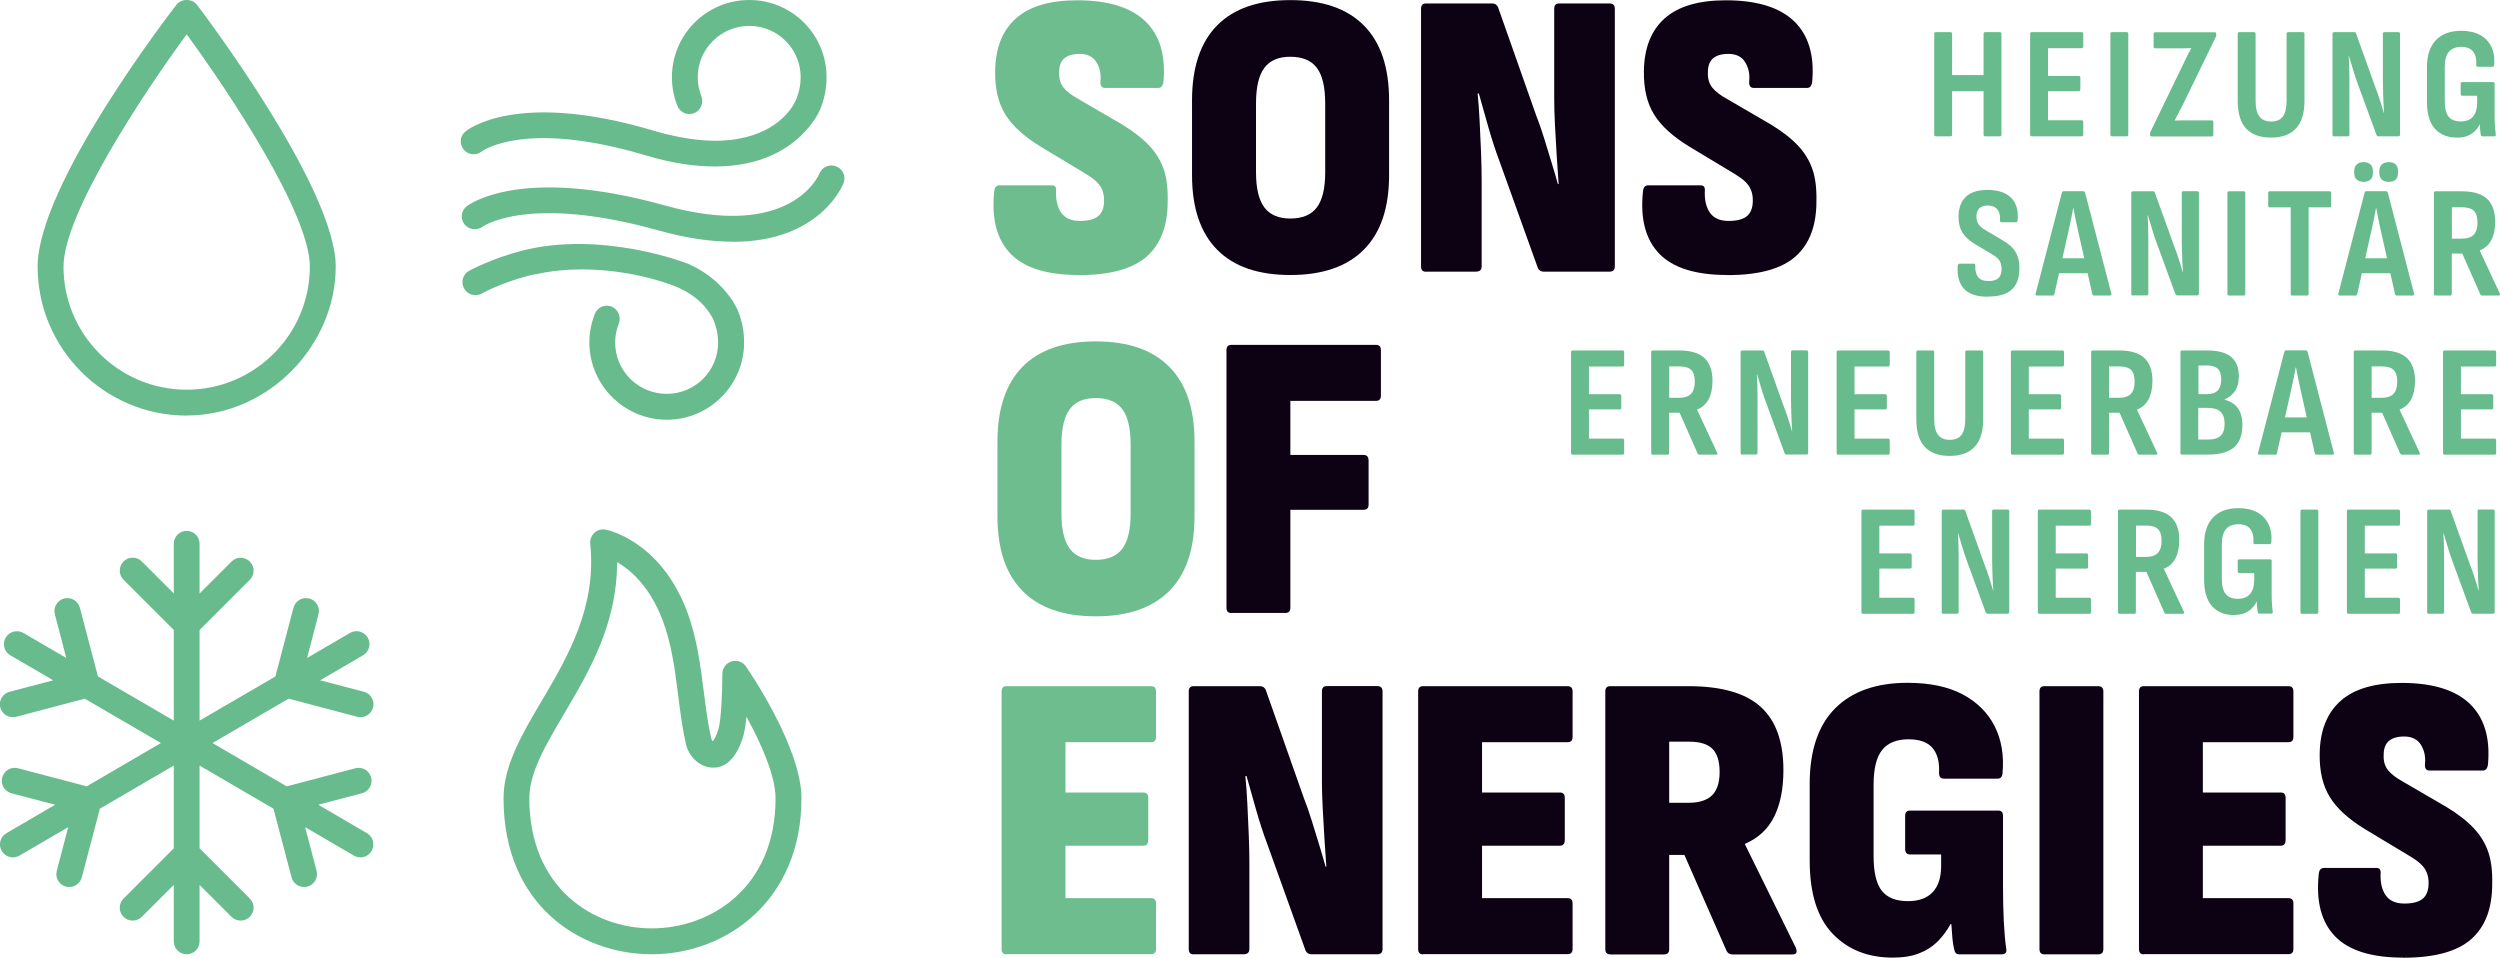 <?xml version="1.0" encoding="UTF-8"?> <svg xmlns="http://www.w3.org/2000/svg" id="Ebene_2" data-name="Ebene 2" viewBox="0 0 259.81 99.52"><defs><style> .cls-1 { fill: #68bb8d; } .cls-2 { fill: #0d0213; } .cls-3 { fill: #6ebd8f; } </style></defs><g id="Ebene_2-2" data-name="Ebene 2"><g><path class="cls-1" d="M19.4,43.19c-8.54,0-15.49-6.95-15.49-15.48S17.74,1.27,18.33.5c.51-.67,1.63-.67,2.14,0,.59.77,14.42,19.03,14.42,27.2s-6.95,15.48-15.49,15.48ZM19.4,3.57c-4.37,5.96-12.8,18.6-12.8,24.14,0,7.06,5.74,12.79,12.8,12.79s12.8-5.74,12.8-12.79c0-5.53-8.43-18.18-12.8-24.14Z"></path><path class="cls-1" d="M38.14,86.59l-5.07-2.96,4.54-1.19c.72-.19,1.15-.92.96-1.64-.19-.72-.92-1.15-1.64-.96l-7.14,1.88-7.71-4.5,7.91-4.61,7.14,1.88c.11.03.23.04.34.04.6,0,1.14-.4,1.3-1,.19-.72-.24-1.45-.96-1.64l-4.54-1.19,4.46-2.6c.64-.37.86-1.2.48-1.84-.38-.64-1.2-.86-1.84-.48l-4.46,2.6,1.19-4.54c.19-.72-.24-1.46-.96-1.64-.72-.19-1.45.24-1.64.96l-1.88,7.14-7.88,4.59v-9.41l5.22-5.22c.53-.53.53-1.38,0-1.9-.53-.53-1.38-.53-1.9,0l-3.32,3.32v-5.17c0-.74-.6-1.34-1.34-1.34s-1.34.6-1.34,1.34v5.16l-3.32-3.32c-.53-.53-1.38-.53-1.9,0s-.53,1.38,0,1.9l5.22,5.22v9.42l-7.88-4.59-1.88-7.14c-.19-.72-.92-1.15-1.64-.96-.72.19-1.15.92-.96,1.64l1.19,4.54-4.46-2.6c-.64-.37-1.46-.16-1.84.48-.37.64-.16,1.47.48,1.84l4.46,2.6-4.54,1.19c-.72.19-1.15.92-.96,1.64.16.6.7,1,1.3,1,.11,0,.23-.01.34-.04l7.14-1.88,7.91,4.61-7.71,4.5-7.14-1.88c-.72-.19-1.45.24-1.64.96-.19.72.24,1.45.96,1.64l4.54,1.19-5.07,2.96c-.64.37-.86,1.2-.48,1.84.25.43.7.67,1.16.67.23,0,.46-.06.68-.18l5.07-2.96-1.19,4.54c-.19.72.24,1.46.96,1.64.11.03.23.04.34.04.6,0,1.14-.4,1.3-1l1.88-7.14,7.68-4.48v8.6l-5.22,5.22c-.53.53-.53,1.38,0,1.9.26.26.61.39.95.39s.69-.13.95-.39l3.32-3.32v5.87c0,.74.6,1.34,1.34,1.34s1.34-.6,1.34-1.34v-5.87l3.32,3.32c.26.26.61.39.95.39s.69-.13.95-.39c.53-.53.53-1.38,0-1.9l-5.22-5.22v-8.6l7.68,4.48,1.88,7.14c.16.6.7,1,1.3,1,.11,0,.23-.01.34-.04.72-.19,1.15-.92.96-1.64l-1.19-4.54,5.07,2.96c.21.12.45.18.68.18.46,0,.91-.24,1.16-.67.37-.64.16-1.47-.48-1.84Z"></path><path class="cls-1" d="M67.74,99.17c-7.42,0-15.41-5.07-15.41-16.2,0-3.41,1.92-6.67,3.96-10.12,2.69-4.56,5.73-9.72,5.05-16.35-.04-.42.12-.84.43-1.13.32-.29.75-.41,1.16-.33.23.04,5.65,1.17,8.42,8.37,1.07,2.78,1.44,5.71,1.8,8.55.22,1.7.42,3.31.77,4.8.02.08.09.2.16.27.12-.14.35-.49.58-1.25.3-1.01.41-4.06.41-5.75,0-.59.38-1.11.94-1.29.56-.17,1.17.03,1.51.52.23.34,5.77,8.36,5.77,13.71,0,10.64-7.83,16.2-15.56,16.2ZM64.13,58.41c.01,6.43-2.91,11.38-5.53,15.81-1.92,3.26-3.59,6.08-3.59,8.75,0,9.28,6.59,13.51,12.72,13.51s12.87-4.23,12.87-13.51c0-2.37-1.53-5.77-3.03-8.48-.08.81-.19,1.55-.34,2.06-.87,2.86-2.34,3.29-3.22,3.22-1.42-.05-2.46-1.28-2.72-2.42-.37-1.62-.6-3.37-.81-5.06-.34-2.68-.69-5.45-1.65-7.92-1.32-3.43-3.3-5.14-4.71-5.96Z"></path><g><path class="cls-1" d="M76.15,25.12c-2.19,0-4.76-.34-7.78-1.19-13.45-3.75-18.17-.41-18.22-.37-.59.43-1.43.32-1.88-.25-.45-.58-.36-1.41.22-1.86.22-.18,5.6-4.28,20.6-.1,13.04,3.64,15.95-3.03,16.07-3.32.28-.68,1.06-1.01,1.75-.74.68.27,1.02,1.04.76,1.73-.12.31-2.5,6.11-11.51,6.11Z"></path><path class="cls-1" d="M85.9,8.03c0,1.09-.2,2.13-.57,3.1-.09.22-.18.45-.3.66-.07.13-.16.29-.27.47-.7,1.09-2.13,2.82-4.68,3.93-1.51.66-3.41,1.11-5.79,1.11-2.03,0-4.43-.32-7.24-1.17-12.53-3.73-16.95-.43-16.98-.39-.57.45-1.42.38-1.88-.2-.47-.56-.39-1.4.16-1.86.22-.18,5.31-4.32,19.47-.13,3.86,1.15,6.76,1.26,8.93.88v-.02c1.06-.18,1.94-.47,2.65-.84h.02c1.48-.72,2.35-1.67,2.83-2.36.08-.12.17-.24.23-.37.07-.09.11-.2.16-.29.05-.11.09-.22.14-.3.27-.7.43-1.45.43-2.22,0-2.96-2.4-5.34-5.34-5.34s-5.36,2.38-5.36,5.34c0,.68.13,1.34.38,1.97.27.7-.07,1.47-.75,1.76-.7.27-1.47-.07-1.74-.75-.38-.95-.57-1.95-.57-2.98C69.82,3.6,73.42,0,77.87,0s8.03,3.6,8.03,8.03Z"></path><path class="cls-1" d="M77.33,35.59c0,4.43-3.6,8.03-8.03,8.03s-8.05-3.6-8.05-8.03c0-1.02.2-2.03.57-2.98.27-.68,1.04-1.02,1.74-.75.68.29,1.02,1.06.75,1.76-.25.63-.38,1.29-.38,1.97,0,2.96,2.4,5.34,5.36,5.34s5.34-2.38,5.34-5.34c0-.77-.16-1.52-.43-2.22-.05-.09-.09-.2-.14-.3-.05-.09-.09-.2-.16-.29-.07-.14-.16-.25-.25-.38-.47-.68-1.34-1.63-2.82-2.35h-.02c-.32-.18-.68-.32-1.09-.47-.07-.02-.14-.04-.23-.07,0,0-.02,0-.05-.02-.65-.23-6.99-2.47-13.77-.99h-.02c-.27.04-.56.11-.82.18-2.71.7-4.75,1.81-4.77,1.83-.22.11-.43.16-.65.16-.48,0-.95-.25-1.18-.7-.36-.66-.13-1.47.52-1.83.11-.05,2.35-1.27,5.4-2.06,8.28-2.17,17.09,1.22,17.36,1.34,2.55,1.11,3.98,2.83,4.68,3.93.11.18.2.34.27.47.13.22.22.45.3.66.38.97.57,2.01.57,3.1Z"></path></g></g><g><path class="cls-3" d="M112.09,28.58c-3.29,0-5.65-.74-7.07-2.21-1.42-1.48-1.99-3.62-1.7-6.43.03-.45.21-.68.55-.68h5.45c.34,0,.48.21.43.64-.03.94.16,1.68.55,2.23.4.55,1.04.83,1.92.83s1.52-.17,1.92-.51c.4-.34.6-.88.6-1.62,0-.4-.06-.76-.19-1.08s-.33-.62-.62-.89c-.28-.27-.67-.54-1.15-.83l-4.6-2.77c-1.73-1.05-2.97-2.17-3.7-3.36-.74-1.19-1.09-2.7-1.06-4.51.03-2.38.74-4.21,2.15-5.47,1.4-1.26,3.53-1.89,6.36-1.89,3.21,0,5.56.72,7.07,2.15,1.5,1.43,2.14,3.5,1.92,6.19-.03.51-.21.77-.55.77h-5.53c-.37,0-.53-.26-.47-.77.06-.74-.09-1.38-.45-1.94-.35-.55-.93-.83-1.72-.83-.71,0-1.24.16-1.6.47-.36.31-.53.79-.53,1.45-.03.65.13,1.18.47,1.6.34.41.85.8,1.53,1.17l4.6,2.68c1.16.71,2.09,1.44,2.79,2.19.7.75,1.19,1.58,1.49,2.47.3.89.43,1.99.4,3.3,0,2.53-.72,4.43-2.17,5.72-1.45,1.29-3.8,1.94-7.07,1.94Z"></path><path class="cls-2" d="M134.1,28.58c-3.35,0-5.89-.88-7.62-2.64s-2.6-4.34-2.6-7.75v-7.75c0-3.43.87-6.03,2.6-7.79,1.73-1.76,4.27-2.64,7.62-2.64s5.9.88,7.64,2.64c1.75,1.76,2.62,4.36,2.62,7.79v7.75c0,3.41-.87,5.99-2.62,7.75s-4.29,2.64-7.64,2.64ZM134.1,22.71c1.25,0,2.16-.38,2.75-1.15.58-.77.87-1.99.87-3.66v-7.15c0-1.7-.29-2.94-.87-3.7-.58-.77-1.5-1.15-2.75-1.15s-2.12.38-2.7,1.15c-.58.77-.87,2-.87,3.7v7.15c0,1.67.29,2.89.87,3.66s1.48,1.15,2.7,1.15Z"></path><path class="cls-2" d="M148.19,28.24c-.34,0-.51-.18-.51-.55V.91c0-.37.17-.55.51-.55h6.89c.28,0,.48.13.6.38l3.96,11.24c.28.71.56,1.5.83,2.38.27.88.53,1.74.79,2.58.26.84.47,1.57.64,2.19h.08c-.06-.74-.12-1.66-.19-2.77-.07-1.11-.13-2.21-.19-3.32-.06-1.11-.08-2.03-.08-2.77V.91c0-.37.17-.55.51-.55h5.24c.37,0,.55.18.55.55v26.77c0,.37-.18.55-.55.55h-6.85c-.28,0-.48-.13-.6-.38l-3.96-11.02c-.43-1.13-.82-2.35-1.19-3.64s-.7-2.45-.98-3.47h-.13c.08.79.16,1.75.21,2.87s.11,2.23.15,3.32c.04,1.09.06,2.05.06,2.87v8.9c0,.37-.2.55-.6.55h-5.19Z"></path><path class="cls-2" d="M179.51,28.58c-3.29,0-5.65-.74-7.07-2.21-1.42-1.48-1.99-3.62-1.7-6.43.03-.45.21-.68.55-.68h5.45c.34,0,.48.21.43.64-.03.94.16,1.68.55,2.23.4.55,1.04.83,1.92.83s1.52-.17,1.92-.51c.4-.34.6-.88.6-1.62,0-.4-.06-.76-.19-1.08s-.33-.62-.62-.89c-.28-.27-.67-.54-1.15-.83l-4.6-2.77c-1.73-1.05-2.97-2.17-3.7-3.36-.74-1.19-1.09-2.7-1.06-4.51.03-2.38.74-4.21,2.15-5.47,1.4-1.26,3.53-1.89,6.36-1.89,3.21,0,5.56.72,7.07,2.15,1.5,1.43,2.14,3.5,1.92,6.19-.03.51-.21.77-.55.77h-5.53c-.37,0-.53-.26-.47-.77.06-.74-.09-1.38-.45-1.94-.35-.55-.93-.83-1.72-.83-.71,0-1.24.16-1.6.47-.36.31-.53.79-.53,1.45-.03.65.13,1.18.47,1.6.34.41.85.8,1.53,1.17l4.6,2.68c1.16.71,2.09,1.44,2.79,2.19.7.75,1.19,1.58,1.49,2.47.3.89.43,1.99.4,3.3,0,2.53-.72,4.43-2.17,5.72-1.45,1.29-3.8,1.94-7.07,1.94Z"></path><path class="cls-3" d="M113.88,64.05c-3.35,0-5.89-.88-7.62-2.64-1.73-1.76-2.6-4.34-2.6-7.75v-7.75c0-3.43.87-6.03,2.6-7.79,1.73-1.76,4.27-2.64,7.62-2.64s5.89.88,7.64,2.64,2.62,4.36,2.62,7.79v7.75c0,3.4-.87,5.99-2.62,7.75-1.75,1.76-4.29,2.64-7.64,2.64ZM113.88,58.18c1.25,0,2.16-.38,2.75-1.15.58-.77.87-1.99.87-3.66v-7.15c0-1.7-.29-2.94-.87-3.7-.58-.77-1.5-1.15-2.75-1.15s-2.12.38-2.7,1.15c-.58.77-.87,2-.87,3.7v7.15c0,1.67.29,2.89.87,3.66.58.77,1.48,1.15,2.7,1.15Z"></path><path class="cls-2" d="M127.97,63.71c-.34,0-.51-.18-.51-.55v-26.77c0-.37.17-.55.51-.55h15.03c.34,0,.51.18.51.55v4.72c0,.37-.17.55-.51.55h-8.9v5.62h7.62c.34,0,.51.2.51.6v4.55c0,.37-.17.55-.51.55h-7.62v10.17c0,.37-.17.55-.51.55h-5.62Z"></path><path class="cls-3" d="M104.6,99.18c-.34,0-.51-.18-.51-.55v-26.77c0-.37.17-.55.51-.55h15.03c.34,0,.51.19.51.55v4.72c0,.37-.17.55-.51.55h-8.9v5.23h8.09c.34,0,.51.19.51.55v4.38c0,.4-.17.6-.51.6h-8.09v5.45h8.9c.34,0,.51.18.51.55v4.72c0,.37-.17.55-.51.55h-15.03Z"></path><path class="cls-2" d="M124.05,99.18c-.34,0-.51-.18-.51-.55v-26.77c0-.37.17-.55.51-.55h6.89c.28,0,.48.13.6.38l3.96,11.24c.28.71.56,1.5.83,2.38.27.88.53,1.74.79,2.57.26.84.47,1.57.64,2.19h.08c-.06-.74-.12-1.66-.19-2.77-.07-1.11-.13-2.21-.19-3.32-.06-1.11-.08-2.03-.08-2.77v-9.36c0-.37.17-.55.51-.55h5.24c.37,0,.55.19.55.55v26.77c0,.37-.18.55-.55.55h-6.85c-.28,0-.48-.13-.6-.38l-3.96-11.02c-.43-1.13-.82-2.35-1.19-3.64-.37-1.29-.7-2.45-.98-3.47h-.13c.08.79.16,1.75.21,2.87.06,1.12.11,2.23.15,3.32.04,1.09.06,2.05.06,2.87v8.9c0,.37-.2.55-.6.55h-5.19Z"></path><path class="cls-2" d="M147.89,99.18c-.34,0-.51-.18-.51-.55v-26.77c0-.37.17-.55.51-.55h15.03c.34,0,.51.19.51.55v4.72c0,.37-.17.55-.51.55h-8.9v5.23h8.09c.34,0,.51.19.51.55v4.38c0,.4-.17.6-.51.6h-8.09v5.45h8.9c.34,0,.51.18.51.55v4.72c0,.37-.17.55-.51.55h-15.03Z"></path><path class="cls-2" d="M167.34,99.18c-.34,0-.51-.18-.51-.55v-26.77c0-.37.17-.55.51-.55h8.13c3.43,0,5.94.72,7.51,2.15,1.58,1.43,2.36,3.62,2.36,6.58,0,1.93-.32,3.54-.96,4.83s-1.65,2.23-3.04,2.83v.04l5.28,10.73c.2.48.08.72-.34.72h-6.21c-.31,0-.53-.13-.64-.38l-4.38-9.96h-1.58v9.79c0,.37-.18.55-.55.55h-5.58ZM173.47,83.43h2c1.11,0,1.92-.26,2.45-.77.52-.51.79-1.32.79-2.43s-.25-1.91-.75-2.41c-.5-.5-1.3-.74-2.4-.74h-2.09v6.34Z"></path><path class="cls-2" d="M196.71,99.52c-2.61,0-4.7-.84-6.28-2.51-1.58-1.67-2.36-4.2-2.36-7.58v-7.96c0-3.46.88-6.08,2.64-7.85,1.76-1.77,4.27-2.66,7.53-2.66,2.3,0,4.2.4,5.7,1.19,1.5.79,2.62,1.89,3.34,3.3s1,3.04.83,4.92c-.03.37-.2.55-.51.55h-5.62c-.31,0-.47-.21-.47-.64.06-1.08-.16-1.92-.66-2.53-.5-.61-1.34-.92-2.53-.92s-2.13.37-2.72,1.11-.89,1.94-.89,3.62v7.41c0,1.67.28,2.87.85,3.6.57.72,1.47,1.08,2.72,1.08,1.13,0,1.99-.31,2.58-.94.58-.62.87-1.53.87-2.72v-1.19h-3.23c-.34,0-.51-.2-.51-.6v-3.41c0-.37.17-.55.51-.55h9.19c.31,0,.47.19.47.55v7.28c0,1.33.03,2.55.08,3.66.06,1.11.14,2.06.25,2.85.09.4-.08.6-.51.6h-4.38c-.28,0-.45-.17-.51-.51-.08-.31-.15-.7-.19-1.17s-.08-.96-.11-1.47h-.08c-.37.68-.82,1.28-1.34,1.81-.53.53-1.16.94-1.92,1.23-.75.3-1.67.45-2.75.45Z"></path><path class="cls-2" d="M212.46,99.18c-.34,0-.51-.18-.51-.55v-26.77c0-.37.17-.55.51-.55h5.58c.37,0,.55.19.55.55v26.77c0,.37-.18.55-.55.55h-5.58Z"></path><path class="cls-2" d="M222.8,99.18c-.34,0-.51-.18-.51-.55v-26.77c0-.37.17-.55.51-.55h15.03c.34,0,.51.19.51.55v4.72c0,.37-.17.55-.51.55h-8.9v5.23h8.09c.34,0,.51.19.51.55v4.38c0,.4-.17.6-.51.6h-8.09v5.45h8.9c.34,0,.51.18.51.55v4.72c0,.37-.17.55-.51.55h-15.03Z"></path><path class="cls-2" d="M249.74,99.52c-3.29,0-5.65-.74-7.07-2.21s-1.99-3.62-1.7-6.43c.03-.45.21-.68.55-.68h5.45c.34,0,.48.21.43.64-.03.94.16,1.68.55,2.23.4.55,1.04.83,1.92.83s1.52-.17,1.92-.51c.4-.34.6-.88.6-1.62,0-.4-.06-.76-.19-1.08-.13-.33-.33-.62-.62-.89-.28-.27-.67-.55-1.15-.83l-4.6-2.77c-1.73-1.05-2.97-2.17-3.7-3.36-.74-1.19-1.09-2.7-1.06-4.51.03-2.38.75-4.21,2.15-5.47s3.53-1.89,6.36-1.89c3.21,0,5.56.72,7.07,2.15,1.5,1.43,2.14,3.5,1.92,6.19-.03.51-.21.77-.55.77h-5.53c-.37,0-.53-.25-.47-.77.06-.74-.09-1.38-.45-1.94-.36-.55-.93-.83-1.72-.83-.71,0-1.24.16-1.6.47-.35.31-.53.79-.53,1.45-.03.65.13,1.19.47,1.6.34.41.85.8,1.53,1.17l4.6,2.68c1.16.71,2.09,1.44,2.79,2.19s1.19,1.58,1.49,2.47c.3.89.43,1.99.4,3.3,0,2.53-.72,4.43-2.17,5.72-1.45,1.29-3.8,1.94-7.07,1.94Z"></path></g><g><path class="cls-1" d="M201.18,14.17c-.11,0-.17-.06-.17-.18V3.52c0-.12.05-.18.17-.18h1.52c.11,0,.17.06.17.18v4.28h3.27V3.52c0-.12.06-.18.18-.18h1.5c.12,0,.18.06.18.18v10.47c0,.12-.06.18-.18.18h-1.5c-.12,0-.18-.06-.18-.18v-4.51h-3.27v4.51c0,.12-.06.18-.17.18h-1.52Z"></path><path class="cls-1" d="M211.15,14.17c-.11,0-.17-.06-.17-.18V3.52c0-.12.06-.18.17-.18h5.18c.11,0,.17.06.17.18v1.31c0,.12-.06.18-.17.18h-3.49v2.88h3.19c.11,0,.17.06.17.18v1.22c0,.12-.05.18-.17.18h-3.19v3.03h3.49c.11,0,.17.06.17.18v1.31c0,.12-.06.18-.17.18h-5.18Z"></path><path class="cls-1" d="M219.49,14.17c-.11,0-.17-.06-.17-.18V3.52c0-.12.05-.18.17-.18h1.52c.11,0,.17.06.17.18v10.47c0,.12-.06.18-.17.18h-1.52Z"></path><path class="cls-1" d="M223.59,14.17c-.1,0-.15-.06-.15-.17v-.08c0-.08.02-.15.05-.23l3.37-6.96c.13-.29.27-.58.42-.87.15-.29.29-.57.44-.83v-.03c-.24.01-.49.02-.75.02h-2.99c-.11,0-.17-.06-.17-.18v-1.31c0-.12.05-.18.17-.18h6.17c.11,0,.17.05.17.17v.08s0,.07,0,.11c0,.04-.02.08-.04.12l-3.42,7.03c-.14.28-.29.55-.43.83s-.29.55-.43.82v.02c.28-.01.54-.02.79-.02h3.06c.11,0,.17.06.17.18v1.31c0,.12-.05.18-.17.18h-6.25Z"></path><path class="cls-1" d="M236.03,14.3c-1.16,0-2.03-.32-2.61-.95-.58-.63-.87-1.59-.87-2.87V3.52c0-.12.05-.18.17-.18h1.52c.11,0,.17.06.17.18v6.93c0,.76.13,1.32.4,1.66.26.35.67.52,1.22.52s.96-.17,1.21-.52c.26-.35.39-.9.39-1.66V3.52c0-.12.06-.18.17-.18h1.52c.11,0,.17.06.17.18v6.98c0,1.26-.29,2.21-.88,2.84-.58.64-1.45.96-2.58.96Z"></path><path class="cls-1" d="M242.55,14.17c-.1,0-.15-.06-.15-.18V3.52c0-.12.06-.18.17-.18h2.1c.1,0,.16.04.18.13l1.93,5.39c.12.3.24.62.36.97.12.35.23.68.33,1.01.1.33.19.62.26.88h.03c-.02-.3-.04-.64-.06-1.03-.02-.38-.03-.78-.04-1.17s-.02-.74-.02-1.03V3.52c0-.12.05-.18.17-.18h1.44c.11,0,.17.06.17.18v10.47c0,.12-.05.18-.17.18h-2.07c-.09,0-.15-.04-.2-.13l-1.92-5.24c-.19-.51-.36-1.02-.51-1.53s-.3-.99-.43-1.43h-.03c.02.32.04.68.05,1.08.01.4.02.8.02,1.2,0,.4,0,.76,0,1.09v4.78c0,.12-.05.18-.17.18h-1.46Z"></path><path class="cls-1" d="M255.35,14.3c-.99,0-1.76-.31-2.31-.93s-.82-1.53-.82-2.75v-3.65c0-1.22.31-2.16.93-2.8.62-.65,1.49-.97,2.63-.97.78,0,1.44.15,1.97.44s.92.71,1.17,1.24c.25.53.35,1.16.28,1.88-.01.12-.07.18-.17.18h-1.52c-.12,0-.18-.07-.17-.2.04-.58-.06-1.04-.32-1.37s-.66-.5-1.21-.5c-.58,0-1.02.17-1.31.51-.29.34-.43.88-.43,1.62v3.52c0,.74.13,1.27.4,1.6.26.33.69.5,1.27.5s.99-.17,1.27-.51c.29-.34.43-.84.43-1.5v-.66h-1.55c-.11,0-.17-.06-.17-.18v-1.06c0-.12.05-.18.17-.18h3.19c.11,0,.17.06.17.18v3.04c0,.47,0,.89.03,1.24.02.35.05.68.09.98.02.13-.03.2-.17.2h-1.21c-.1,0-.16-.06-.18-.17-.02-.13-.04-.29-.06-.47-.02-.18-.03-.38-.04-.6h-.02c-.13.28-.31.52-.53.73s-.48.37-.78.48-.64.17-1.04.17Z"></path><path class="cls-1" d="M206.59,30.84c-1.17,0-2-.29-2.51-.86-.5-.57-.71-1.36-.62-2.35.01-.15.07-.23.18-.23h1.49c.11,0,.16.08.15.23-.02.52.08.91.31,1.18.23.27.58.4,1.05.4s.82-.1,1.04-.3c.22-.21.33-.52.33-.95,0-.23-.03-.44-.09-.61s-.16-.34-.31-.49c-.14-.15-.33-.29-.56-.42l-1.79-1.06c-.62-.38-1.06-.79-1.33-1.23-.27-.45-.4-1.01-.39-1.68.01-.88.27-1.56.77-2.03s1.25-.7,2.24-.7c1.09,0,1.91.27,2.45.81.54.54.77,1.31.68,2.3-.02.17-.08.25-.17.25h-1.52c-.11,0-.16-.08-.15-.25.04-.45-.04-.81-.26-1.08s-.55-.41-.99-.41c-.38,0-.67.09-.87.27-.2.18-.31.46-.32.83-.01.34.06.63.22.85.16.23.42.44.77.64l1.74,1.03c.43.25.77.52,1.02.79s.43.59.55.93c.12.35.17.76.16,1.25,0,.93-.26,1.64-.78,2.13s-1.35.74-2.48.74Z"></path><path class="cls-1" d="M211.68,30.71c-.12,0-.17-.07-.13-.2l2.73-10.49c.03-.1.1-.15.2-.15h2c.1,0,.17.05.21.15l2.73,10.49c.03.13-.01.2-.13.2h-1.67c-.09,0-.15-.05-.18-.15l-1.51-6.7c-.09-.38-.17-.75-.24-1.12-.07-.37-.14-.74-.21-1.1h-.03c-.07.36-.13.73-.21,1.1-.07.37-.15.74-.24,1.12l-1.5,6.7c-.01.1-.07.15-.18.15h-1.64ZM213.7,28.39l.31-1.55h2.88l.33,1.55h-3.52Z"></path><path class="cls-1" d="M221.64,30.71c-.1,0-.15-.06-.15-.18v-10.47c0-.12.05-.18.17-.18h2.1c.1,0,.16.04.18.13l1.94,5.39c.12.3.24.62.36.97.12.35.23.68.33,1.01.1.33.19.62.26.88h.03c-.02-.3-.04-.64-.06-1.03-.02-.38-.03-.78-.04-1.17-.01-.4-.02-.74-.02-1.03v-4.98c0-.12.05-.18.17-.18h1.44c.11,0,.17.06.17.18v10.47c0,.12-.06.18-.17.18h-2.07c-.09,0-.15-.04-.2-.13l-1.92-5.24c-.19-.51-.36-1.02-.51-1.53s-.3-.99-.43-1.43h-.03c.02.32.04.68.05,1.08.01.4.02.8.02,1.2,0,.4,0,.76,0,1.09v4.78c0,.12-.06.18-.17.18h-1.46Z"></path><path class="cls-1" d="M231.65,30.71c-.11,0-.17-.06-.17-.18v-10.47c0-.12.06-.18.17-.18h1.52c.11,0,.17.06.17.18v10.47c0,.12-.06.18-.17.18h-1.52Z"></path><path class="cls-1" d="M238.23,30.71c-.11,0-.17-.06-.17-.18v-8.98h-2.17c-.11,0-.17-.06-.17-.18v-1.31c0-.12.06-.18.17-.18h6.2c.11,0,.17.06.17.18v1.31c0,.12-.05.18-.17.18h-2.17v8.98c0,.12-.05.18-.17.18h-1.54Z"></path><path class="cls-1" d="M243.14,30.71c-.12,0-.17-.07-.13-.2l2.73-10.49c.03-.1.1-.15.2-.15h2c.1,0,.17.05.21.15l2.73,10.49c.03.13-.01.2-.13.2h-1.67c-.09,0-.15-.05-.18-.15l-1.5-6.7c-.09-.38-.17-.75-.24-1.12-.07-.37-.14-.74-.21-1.1h-.03c-.07.36-.14.73-.21,1.1-.07.37-.15.74-.24,1.12l-1.5,6.7c-.01.1-.07.15-.18.15h-1.64ZM245.64,18.9c-.31,0-.55-.08-.72-.24-.17-.16-.26-.38-.26-.67v-.21c0-.3.09-.53.26-.69s.41-.24.72-.24.54.08.71.24c.17.16.25.39.25.69v.21c0,.29-.08.51-.25.67-.17.16-.4.24-.71.24ZM245.16,28.39l.31-1.55h2.88l.33,1.55h-3.52ZM248.25,18.9c-.31,0-.55-.08-.72-.24-.17-.16-.26-.38-.26-.67v-.21c0-.3.09-.53.26-.69s.41-.24.72-.24.56.08.72.24.24.39.24.69v.21c0,.29-.08.51-.24.67-.16.16-.4.24-.72.24Z"></path><path class="cls-1" d="M253.11,30.71c-.11,0-.17-.06-.17-.18v-10.47c0-.12.06-.18.17-.18h2.73c1.19,0,2.07.26,2.63.79s.84,1.31.84,2.37c0,.78-.14,1.43-.41,1.93s-.67.85-1.19,1.05v.03l2.07,4.43c.07.15.03.23-.12.23h-1.7c-.09,0-.15-.04-.2-.13l-1.87-4.23h-1.09v4.18c0,.12-.06.18-.17.18h-1.52ZM254.8,24.8h1.03c.57,0,.99-.14,1.25-.41.26-.28.39-.7.39-1.27s-.13-.98-.38-1.22-.66-.36-1.22-.36h-1.06v3.27Z"></path><path class="cls-1" d="M163.44,47.25c-.11,0-.17-.06-.17-.18v-10.47c0-.12.06-.18.17-.18h5.18c.11,0,.17.06.17.18v1.31c0,.12-.06.18-.17.18h-3.49v2.88h3.19c.11,0,.17.06.17.18v1.22c0,.12-.05.18-.17.18h-3.19v3.03h3.49c.11,0,.17.06.17.18v1.31c0,.12-.06.18-.17.18h-5.18Z"></path><path class="cls-1" d="M171.77,47.25c-.11,0-.17-.06-.17-.18v-10.47c0-.12.05-.18.17-.18h2.73c1.19,0,2.07.26,2.63.79.56.52.84,1.31.84,2.37,0,.78-.14,1.42-.41,1.93-.28.5-.67.85-1.19,1.05v.03l2.07,4.43c.07.15.03.23-.12.23h-1.7c-.09,0-.15-.04-.2-.13l-1.87-4.23h-1.09v4.18c0,.12-.06.18-.17.18h-1.52ZM173.46,41.34h1.03c.57,0,.99-.14,1.25-.41s.39-.7.39-1.27-.13-.98-.38-1.22c-.25-.24-.66-.36-1.22-.36h-1.06v3.28Z"></path><path class="cls-1" d="M181.04,47.25c-.1,0-.15-.06-.15-.18v-10.47c0-.12.06-.18.17-.18h2.1c.1,0,.16.04.18.13l1.93,5.39c.12.3.24.62.36.97.12.35.23.68.33,1.01s.19.62.26.88h.03c-.02-.3-.04-.64-.06-1.03s-.03-.78-.04-1.17c-.01-.4-.02-.74-.02-1.03v-4.98c0-.12.05-.18.17-.18h1.44c.11,0,.17.06.17.18v10.47c0,.12-.05.18-.17.18h-2.07c-.09,0-.15-.04-.2-.13l-1.92-5.24c-.19-.51-.36-1.02-.51-1.53-.15-.51-.3-.99-.43-1.43h-.03c.02.32.04.68.05,1.08.01.4.02.8.02,1.2s0,.76,0,1.09v4.78c0,.12-.05.18-.17.18h-1.46Z"></path><path class="cls-1" d="M191.04,47.25c-.11,0-.17-.06-.17-.18v-10.47c0-.12.06-.18.17-.18h5.18c.11,0,.17.06.17.18v1.31c0,.12-.06.18-.17.18h-3.49v2.88h3.19c.11,0,.17.06.17.18v1.22c0,.12-.05.18-.17.18h-3.19v3.03h3.49c.11,0,.17.06.17.18v1.31c0,.12-.06.18-.17.18h-5.18Z"></path><path class="cls-1" d="M202.62,47.38c-1.16,0-2.03-.32-2.6-.95-.58-.63-.87-1.59-.87-2.87v-6.96c0-.12.06-.18.17-.18h1.52c.11,0,.17.06.17.18v6.93c0,.76.13,1.32.4,1.66s.67.52,1.22.52.96-.17,1.22-.52c.26-.35.39-.9.39-1.66v-6.93c0-.12.05-.18.17-.18h1.52c.11,0,.17.06.17.18v6.98c0,1.26-.29,2.21-.88,2.84-.58.64-1.44.96-2.58.96Z"></path><path class="cls-1" d="M209.15,47.25c-.11,0-.17-.06-.17-.18v-10.47c0-.12.06-.18.17-.18h5.18c.11,0,.17.06.17.18v1.31c0,.12-.06.18-.17.18h-3.49v2.88h3.19c.11,0,.17.06.17.18v1.22c0,.12-.05.18-.17.18h-3.19v3.03h3.49c.11,0,.17.06.17.18v1.31c0,.12-.06.18-.17.18h-5.18Z"></path><path class="cls-1" d="M217.49,47.25c-.11,0-.17-.06-.17-.18v-10.47c0-.12.06-.18.17-.18h2.73c1.19,0,2.07.26,2.63.79.56.52.84,1.31.84,2.37,0,.78-.14,1.42-.41,1.93s-.67.85-1.19,1.05v.03l2.07,4.43c.07.15.03.23-.12.23h-1.7c-.09,0-.15-.04-.2-.13l-1.87-4.23h-1.09v4.18c0,.12-.06.18-.17.18h-1.52ZM219.17,41.34h1.03c.57,0,.99-.14,1.25-.41.26-.28.39-.7.39-1.27s-.13-.98-.38-1.22c-.25-.24-.66-.36-1.22-.36h-1.06v3.28Z"></path><path class="cls-1" d="M226.78,47.25c-.12,0-.18-.06-.18-.18v-10.47c0-.12.06-.18.18-.18h2.6c1.11,0,1.94.22,2.48.67.54.45.81,1.12.81,2.01,0,.61-.12,1.1-.36,1.48-.24.38-.61.69-1.12.93v.03c.61.16,1.07.45,1.38.88.31.44.47,1.01.47,1.73,0,1.06-.29,1.84-.87,2.34-.58.5-1.49.75-2.72.75h-2.68ZM228.45,40.96h.93c.5,0,.86-.13,1.1-.39.24-.26.36-.64.36-1.15s-.12-.87-.36-1.1c-.24-.23-.63-.34-1.17-.34h-.84v2.98ZM228.45,45.68h1.04c.58,0,1.01-.13,1.29-.4s.41-.68.41-1.26c0-.54-.14-.95-.41-1.22-.28-.27-.71-.41-1.29-.41h-1.04v3.27Z"></path><path class="cls-1" d="M234.8,47.25c-.12,0-.17-.07-.13-.2l2.73-10.49c.03-.1.1-.15.2-.15h2c.1,0,.17.05.21.15l2.73,10.49c.03.13-.01.2-.13.2h-1.67c-.09,0-.15-.05-.18-.15l-1.5-6.7c-.09-.38-.17-.75-.24-1.12-.07-.37-.14-.74-.21-1.1h-.03c-.07.36-.14.73-.21,1.1-.07.37-.15.74-.24,1.12l-1.5,6.7c-.01.1-.07.15-.18.15h-1.64ZM236.82,44.93l.31-1.55h2.88l.33,1.55h-3.52Z"></path><path class="cls-1" d="M244.78,47.25c-.11,0-.17-.06-.17-.18v-10.47c0-.12.06-.18.17-.18h2.73c1.19,0,2.07.26,2.63.79.56.52.84,1.31.84,2.37,0,.78-.14,1.42-.41,1.93s-.67.85-1.19,1.05v.03l2.07,4.43c.07.15.03.23-.12.23h-1.7c-.09,0-.15-.04-.2-.13l-1.87-4.23h-1.09v4.18c0,.12-.06.18-.17.18h-1.52ZM246.46,41.34h1.03c.57,0,.99-.14,1.25-.41.26-.28.39-.7.39-1.27s-.13-.98-.38-1.22c-.25-.24-.66-.36-1.22-.36h-1.06v3.28Z"></path><path class="cls-1" d="M254.06,47.25c-.11,0-.17-.06-.17-.18v-10.47c0-.12.05-.18.17-.18h5.18c.11,0,.17.06.17.18v1.31c0,.12-.05.18-.17.18h-3.49v2.88h3.19c.11,0,.17.06.17.18v1.22c0,.12-.06.18-.17.18h-3.19v3.03h3.49c.11,0,.17.06.17.18v1.31c0,.12-.05.18-.17.18h-5.18Z"></path><path class="cls-1" d="M193.62,63.79c-.11,0-.17-.06-.17-.18v-10.47c0-.12.05-.18.17-.18h5.18c.11,0,.17.06.17.18v1.31c0,.12-.05.18-.17.18h-3.49v2.88h3.19c.11,0,.17.06.17.18v1.22c0,.12-.06.18-.17.18h-3.19v3.03h3.49c.11,0,.17.06.17.18v1.31c0,.12-.05.18-.17.18h-5.18Z"></path><path class="cls-1" d="M201.94,63.79c-.1,0-.15-.06-.15-.18v-10.47c0-.12.06-.18.17-.18h2.1c.1,0,.16.04.18.13l1.93,5.39c.12.3.24.62.36.97.12.35.23.68.33,1.01s.19.62.26.88h.03c-.02-.3-.04-.64-.06-1.03s-.03-.78-.04-1.17c-.01-.4-.02-.74-.02-1.03v-4.98c0-.12.05-.18.17-.18h1.44c.11,0,.17.06.17.18v10.47c0,.12-.05.18-.17.18h-2.07c-.09,0-.15-.04-.2-.13l-1.92-5.24c-.19-.51-.36-1.02-.51-1.53-.15-.51-.3-.99-.43-1.43h-.03c.02.32.04.68.05,1.08.01.4.02.8.02,1.2s0,.76,0,1.09v4.78c0,.12-.05.18-.17.18h-1.46Z"></path><path class="cls-1" d="M211.95,63.79c-.11,0-.17-.06-.17-.18v-10.47c0-.12.05-.18.17-.18h5.18c.11,0,.17.06.17.18v1.31c0,.12-.05.18-.17.18h-3.49v2.88h3.19c.11,0,.17.06.17.18v1.22c0,.12-.06.18-.17.18h-3.19v3.03h3.49c.11,0,.17.06.17.18v1.31c0,.12-.05.18-.17.18h-5.18Z"></path><path class="cls-1" d="M220.28,63.79c-.11,0-.17-.06-.17-.18v-10.47c0-.12.06-.18.17-.18h2.73c1.19,0,2.07.26,2.63.79.56.52.84,1.31.84,2.37,0,.78-.14,1.42-.41,1.93s-.67.85-1.19,1.05v.03l2.07,4.43c.07.15.03.23-.12.23h-1.7c-.09,0-.15-.04-.2-.13l-1.87-4.23h-1.09v4.18c0,.12-.06.18-.17.18h-1.52ZM221.97,57.88h1.03c.57,0,.99-.14,1.25-.41.26-.28.39-.7.39-1.27s-.13-.98-.38-1.22c-.25-.24-.66-.36-1.22-.36h-1.06v3.28Z"></path><path class="cls-1" d="M232.19,63.92c-.99,0-1.76-.31-2.31-.93-.55-.62-.82-1.53-.82-2.75v-3.66c0-1.22.31-2.16.93-2.8.62-.65,1.49-.97,2.63-.97.78,0,1.44.15,1.97.44.53.29.92.71,1.17,1.24s.35,1.16.28,1.88c-.01.12-.07.18-.17.18h-1.52c-.12,0-.18-.07-.17-.2.04-.58-.06-1.04-.32-1.37-.26-.33-.67-.5-1.22-.5-.58,0-1.02.17-1.31.51s-.43.88-.43,1.62v3.52c0,.74.13,1.27.4,1.6.26.33.69.5,1.27.5s.99-.17,1.27-.51c.29-.34.43-.84.43-1.51v-.66h-1.55c-.11,0-.17-.06-.17-.18v-1.06c0-.12.06-.18.17-.18h3.19c.11,0,.17.06.17.18v3.04c0,.47,0,.89.02,1.24s.05.68.09.98c.02.13-.03.2-.17.2h-1.21c-.1,0-.16-.06-.18-.17-.02-.13-.04-.29-.06-.47-.02-.18-.03-.38-.04-.6h-.02c-.13.28-.31.52-.53.73-.22.21-.48.37-.78.48-.3.11-.65.17-1.04.17Z"></path><path class="cls-1" d="M239.24,63.79c-.11,0-.17-.06-.17-.18v-10.47c0-.12.06-.18.17-.18h1.52c.11,0,.17.06.17.18v10.47c0,.12-.06.18-.17.18h-1.52Z"></path><path class="cls-1" d="M244.07,63.79c-.11,0-.17-.06-.17-.18v-10.47c0-.12.06-.18.17-.18h5.18c.11,0,.17.06.17.18v1.31c0,.12-.06.18-.17.18h-3.49v2.88h3.19c.11,0,.17.06.17.18v1.22c0,.12-.05.18-.17.18h-3.19v3.03h3.49c.11,0,.17.06.17.18v1.31c0,.12-.06.18-.17.18h-5.18Z"></path><path class="cls-1" d="M252.39,63.79c-.1,0-.15-.06-.15-.18v-10.47c0-.12.06-.18.17-.18h2.1c.1,0,.16.04.18.13l1.93,5.39c.12.3.24.62.36.97.12.35.23.68.33,1.01s.19.62.26.88h.03c-.02-.3-.04-.64-.06-1.03s-.03-.78-.04-1.17c-.01-.4-.02-.74-.02-1.03v-4.98c0-.12.05-.18.17-.18h1.44c.11,0,.17.06.17.18v10.47c0,.12-.05.18-.17.18h-2.07c-.09,0-.15-.04-.2-.13l-1.92-5.24c-.19-.51-.36-1.02-.51-1.53-.15-.51-.3-.99-.43-1.43h-.03c.02.32.04.68.05,1.08.01.4.02.8.02,1.2s0,.76,0,1.09v4.78c0,.12-.05.18-.17.18h-1.46Z"></path></g></g></svg> 